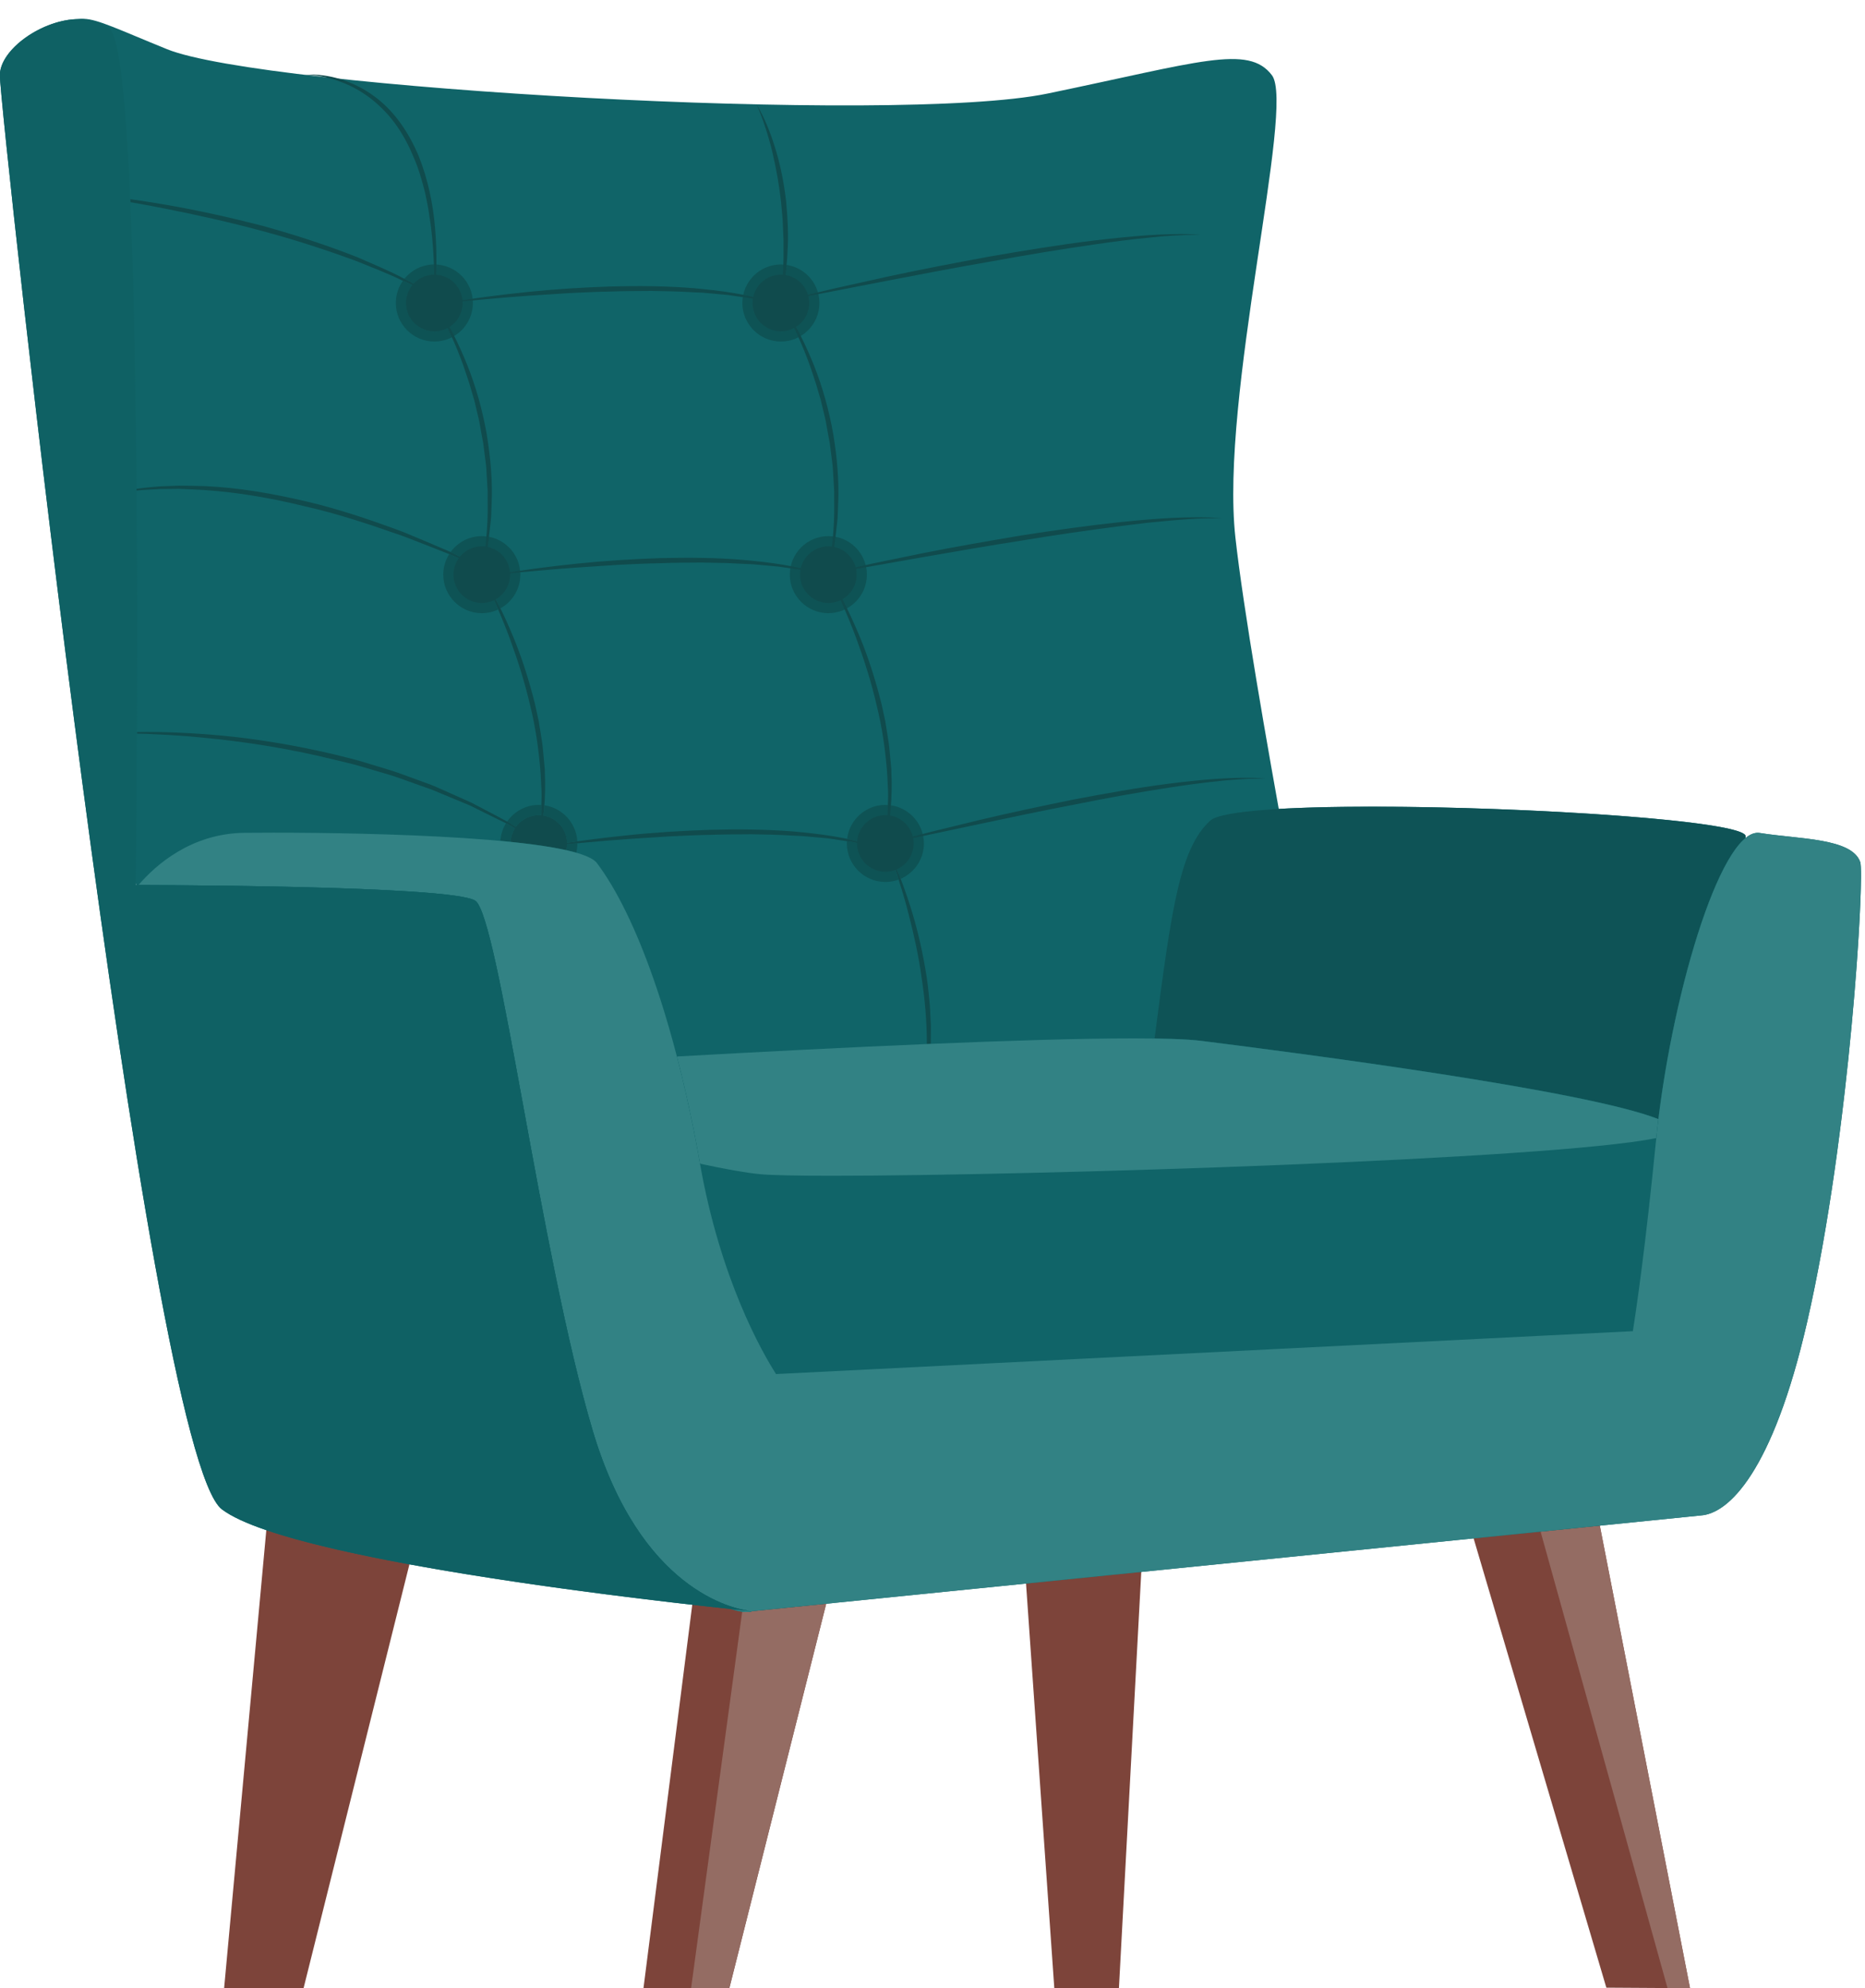 <?xml version="1.0" encoding="UTF-8"?><svg xmlns="http://www.w3.org/2000/svg" xmlns:xlink="http://www.w3.org/1999/xlink" height="432.3" preserveAspectRatio="xMidYMid meet" version="1.0" viewBox="47.7 31.8 405.5 432.3" width="405.5" zoomAndPan="magnify"><g><g id="change1_1"><path d="M 96.43 464.105 L 113.703 464.105 L 140.891 355.238 L 106.961 349.762 L 96.43 464.105" fill="#7d443a"/></g><g id="change1_2"><path d="M 200.445 363.215 L 187.609 464.105 L 206.277 464.105 L 231.117 365.508 L 200.445 363.215" fill="#7d443a"/></g><g id="change1_3"><path d="M 269.422 356.609 L 276.934 464.105 L 290.984 464.105 L 296.969 352.602 L 269.422 356.609" fill="#7d443a"/></g><g id="change1_4"><path d="M 364.02 352.48 L 396.961 463.992 L 415.156 464.105 L 392.414 347.488 L 364.02 352.48" fill="#7d443a"/></g><g id="change2_1"><path d="M 206.277 464.105 L 197.961 464.105 L 209.074 382.25 C 209.414 382.293 209.73 382.316 210.02 382.316 C 210.504 382.316 210.91 382.254 211.238 382.133 L 227.34 380.508 L 206.277 464.105" fill="#946c63"/></g><g id="change2_2"><path d="M 415.156 464.105 L 410.258 464.074 L 382.664 364.832 L 395.543 363.531 L 415.156 464.105" fill="#946c63"/></g><g id="change3_1"><path d="M 89.129 297.508 C 89.129 297.508 47.668 51.586 56.754 42.496 C 65.844 33.41 63.004 33.977 84.016 42.496 C 105.031 51.016 242.477 58.969 275.418 52.152 C 308.359 45.336 319.148 41.359 324.262 48.176 C 329.371 54.992 312.902 118.035 316.312 148.703 C 319.719 179.375 336.188 263.434 336.188 263.434 L 89.129 297.508" fill="#106468"/></g><g id="change3_2"><path d="M 298.324 320.414 C 298.324 320.414 294.352 291.449 298.324 260.781 C 302.301 230.109 304.004 216.496 310.82 210.242 C 317.637 203.984 427.25 208.527 427.25 213.641 C 427.25 218.754 414.758 322.688 398.855 323.824 C 382.949 324.961 298.324 320.414 298.324 320.414" fill="#106468"/></g><g id="change4_1"><path d="M 408.277 275.137 C 392.461 268.863 330.254 260.816 308.977 258.133 C 306.688 257.844 303.195 257.676 298.734 257.613 C 302.426 229.164 304.242 216.277 310.82 210.242 C 313.184 208.074 327.891 207.203 346.098 207.203 C 380.441 207.203 427.25 210.301 427.25 213.641 C 427.25 213.73 427.246 213.852 427.238 214.004 C 419.871 219.996 411.477 248.965 408.277 275.137" fill="#0e5356"/></g><g id="change5_1"><path d="M 142.137 106.062 C 137.52 106.062 133.762 102.301 133.762 97.684 C 133.762 95.887 134.328 94.223 135.297 92.855 C 138.562 94.25 141.625 96.051 144.789 97.684 C 141.781 95.855 138.793 93.973 135.625 92.422 C 137.16 90.523 139.512 89.305 142.137 89.305 C 146.758 89.305 150.516 93.062 150.516 97.684 C 150.516 102.301 146.758 106.062 142.137 106.062" fill="#0e5355"/></g><g id="change5_2"><path d="M 152.453 165.129 C 147.836 165.129 144.078 161.371 144.078 156.75 C 144.078 155.113 144.551 153.582 145.367 152.289 C 145.398 152.305 145.43 152.316 145.461 152.328 C 148.852 153.801 152.234 155.305 155.648 156.75 C 152.344 155.078 149.004 153.473 145.68 151.828 C 147.203 149.734 149.672 148.371 152.453 148.371 C 157.074 148.371 160.832 152.133 160.832 156.75 C 160.832 159.898 159.086 162.648 156.512 164.078 C 155.285 161.566 153.941 159.113 152.453 156.75 C 153.609 159.012 154.723 161.285 155.703 163.621 C 155.809 163.859 155.91 164.098 156.016 164.332 C 154.934 164.844 153.727 165.129 152.453 165.129" fill="#0e5355"/></g><g id="change5_3"><path d="M 172.988 217.207 C 172.328 217.02 171.605 216.836 170.832 216.66 C 170.934 216.242 170.992 215.809 171.008 215.359 C 171.746 215.289 172.492 215.219 173.234 215.152 C 173.234 215.164 173.234 215.18 173.234 215.195 C 173.234 215.887 173.148 216.562 172.988 217.207 M 171.008 215.062 C 170.945 212.066 168.738 209.598 165.863 209.125 C 165.941 208.387 166.012 207.645 166.062 206.902 C 169.965 207.469 173.004 210.734 173.223 214.734 C 172.48 214.844 171.742 214.949 171.008 215.062 M 158.711 214.859 C 157.984 214.781 157.246 214.711 156.496 214.641 C 156.586 213.246 157.023 211.941 157.719 210.812 L 158.285 211.09 L 159.664 211.891 C 159.113 212.754 158.77 213.77 158.711 214.859 M 159.863 211.594 L 158.488 210.723 L 157.965 210.438 C 159.477 208.254 162 206.816 164.855 206.816 C 165.039 206.816 165.219 206.824 165.398 206.836 C 165.391 207.098 165.383 207.359 165.379 207.621 L 165.34 209.062 C 165.18 209.047 165.02 209.043 164.855 209.043 C 162.801 209.043 160.984 210.047 159.863 211.594" fill="#0e5355"/></g><g id="change5_4"><path d="M 217.484 106.062 C 212.867 106.062 209.109 102.301 209.109 97.684 C 209.109 93.062 212.867 89.305 217.484 89.305 C 222.105 89.305 225.863 93.062 225.863 97.684 C 225.863 102.301 222.105 106.062 217.484 106.062" fill="#0e5355"/></g><g id="change5_5"><path d="M 227.805 165.129 C 223.184 165.129 219.426 161.371 219.426 156.75 C 219.426 152.133 223.184 148.371 227.805 148.371 C 232.422 148.371 236.184 152.133 236.184 156.75 C 236.184 161.371 232.422 165.129 227.805 165.129" fill="#0e5355"/></g><g id="change5_6"><path d="M 240.203 223.57 C 235.586 223.57 231.828 219.812 231.828 215.195 C 231.828 215.031 231.832 214.867 231.84 214.707 C 232.32 214.777 232.801 214.852 233.277 214.938 L 237.633 215.902 L 237.645 215.906 L 237.68 215.906 L 240.082 215.27 L 237.664 215.727 C 235.77 215.105 233.836 214.605 231.887 214.195 C 232.383 210.047 235.922 206.816 240.203 206.816 C 244.824 206.816 248.582 210.574 248.582 215.195 C 248.582 218.633 246.5 221.594 243.531 222.883 C 242.785 220.953 241.977 219.051 241.086 217.188 C 241.789 219.137 242.469 221.09 243.086 223.062 C 242.188 223.391 241.215 223.57 240.203 223.57" fill="#0e5355"/></g><g id="change6_1"><path d="M 165.734 217.188 C 167.773 221.449 169.387 225.906 170.754 230.438 C 172.117 234.973 173.109 239.613 173.844 244.297 C 174.012 245.469 174.176 246.645 174.273 247.824 C 174.371 249.008 174.539 250.184 174.578 251.367 L 174.754 254.922 C 174.758 256.105 174.746 257.293 174.727 258.477 C 174.723 259.66 174.582 260.844 174.516 262.023 C 174.473 262.617 174.445 263.207 174.383 263.797 L 174.148 265.559 C 173.867 267.91 173.336 270.223 172.809 272.52 C 173.09 270.168 173.508 267.855 173.605 265.5 L 173.758 263.746 C 173.793 263.16 173.797 262.57 173.816 261.984 C 173.828 260.812 173.918 259.641 173.867 258.469 C 173.863 253.777 173.445 249.094 172.742 244.457 C 172.109 239.809 171.109 235.215 169.934 230.664 C 169.352 228.391 168.711 226.125 167.988 223.887 C 167.312 221.633 166.535 219.406 165.734 217.188" fill="#104b4d"/></g><g id="change6_2"><path d="M 152.453 156.75 C 155.16 161.051 157.383 165.648 159.324 170.352 C 161.273 175.055 162.781 179.938 164.02 184.883 L 164.836 188.617 L 165.438 192.398 C 165.668 193.652 165.762 194.926 165.883 196.195 L 166.062 198.102 C 166.137 198.734 166.18 199.371 166.168 200.012 C 166.402 205.117 165.906 210.227 164.945 215.211 L 164.938 215.156 L 165.734 217.188 L 164.773 215.234 L 164.766 215.188 L 164.766 215.18 L 165.156 211.398 C 165.211 210.77 165.305 210.145 165.328 209.516 L 165.379 207.621 C 165.395 206.359 165.492 205.098 165.441 203.84 L 165.25 200.062 C 164.875 195.039 164.176 190.027 162.953 185.133 C 161.82 180.215 160.289 175.398 158.551 170.652 C 157.672 168.281 156.727 165.938 155.703 163.621 C 154.723 161.285 153.609 159.012 152.453 156.75" fill="#104b4d"/></g><g id="change6_3"><path d="M 142.137 97.684 C 143.66 99.746 144.93 101.988 146.156 104.246 C 147.316 106.539 148.383 108.883 149.336 111.273 C 151.234 116.059 152.613 121.051 153.512 126.125 C 154.344 131.207 154.832 136.367 154.586 141.516 L 154.512 143.445 C 154.5 144.09 154.461 144.73 154.371 145.367 L 153.934 149.199 C 153.816 150.48 153.508 151.73 153.258 152.988 C 153 154.246 152.73 155.504 152.453 156.75 C 153.16 151.676 153.824 146.605 153.73 141.5 L 153.727 139.594 C 153.746 138.957 153.727 138.32 153.676 137.684 L 153.449 133.875 C 153.375 132.605 153.148 131.348 153.008 130.086 L 152.77 128.195 L 152.418 126.32 C 152.18 125.07 152.012 123.809 151.711 122.57 L 150.824 118.859 L 149.746 115.195 C 149.375 113.98 148.93 112.785 148.539 111.574 C 148.141 110.363 147.633 109.191 147.188 107.996 C 146.711 106.812 146.18 105.656 145.668 104.484 C 144.613 102.16 143.449 99.883 142.137 97.684" fill="#104b4d"/></g><g id="change6_4"><path d="M 142.137 97.684 C 142.129 96.34 142.133 94.996 142.148 93.652 C 142.16 92.312 142.078 90.973 142.051 89.633 C 141.961 86.953 141.785 84.281 141.461 81.633 C 141.398 80.965 141.309 80.305 141.191 79.645 L 140.898 77.668 C 140.691 76.352 140.395 75.051 140.133 73.746 C 139.477 71.168 138.77 68.598 137.711 66.164 C 136.707 63.715 135.492 61.348 133.977 59.184 C 132.469 57.012 130.633 55.086 128.574 53.434 C 126.504 51.801 124.18 50.453 121.676 49.566 C 119.191 48.625 116.531 48.09 113.848 48.059 C 119.234 47.691 124.711 49.516 129.094 52.754 C 133.535 56 136.645 60.75 138.738 65.742 C 140.754 70.805 141.871 76.16 142.309 81.543 C 142.531 84.234 142.617 86.934 142.59 89.625 C 142.543 92.32 142.379 95.008 142.137 97.684" fill="#104b4d"/></g><g id="change6_5"><path d="M 217.652 97.301 C 221.383 96.336 225.133 95.465 228.879 94.57 L 240.156 92.062 C 247.684 90.43 255.25 88.984 262.824 87.586 C 270.418 86.281 278.02 85.004 285.672 84.086 C 293.32 83.203 301.031 82.387 308.738 82.82 C 304.887 82.859 301.051 83.055 297.227 83.504 C 293.402 83.867 289.59 84.387 285.785 84.934 C 278.176 86.023 270.586 87.293 263.02 88.68 C 255.438 89.984 247.883 91.445 240.324 92.895 L 217.652 97.301" fill="#104b4d"/></g><g id="change6_6"><path d="M 144.789 97.684 C 150.664 96.625 156.594 95.883 162.535 95.273 C 168.48 94.652 174.449 94.297 180.422 94.094 C 186.398 93.941 192.387 93.973 198.355 94.449 C 204.309 94.973 210.297 95.742 215.988 97.621 L 215.957 97.621 L 217.652 97.301 L 215.984 97.746 L 215.961 97.746 L 215.953 97.742 L 211.59 96.781 C 210.129 96.52 208.645 96.363 207.18 96.121 C 206.449 95.992 205.711 95.91 204.969 95.852 L 202.746 95.648 L 200.527 95.449 L 198.297 95.348 C 195.328 95.16 192.355 95.109 189.379 95.059 C 186.402 95.078 183.43 95.078 180.453 95.191 C 177.477 95.238 174.504 95.395 171.527 95.527 L 162.609 96.105 C 159.637 96.309 156.664 96.562 153.695 96.832 C 150.723 97.074 147.758 97.379 144.789 97.684" fill="#104b4d"/></g><g id="change6_7"><path d="M 62.008 73.617 C 69.234 74.098 76.422 75.078 83.566 76.289 C 90.711 77.512 97.789 79.102 104.816 80.91 C 111.801 82.859 118.715 85.086 125.465 87.758 C 128.781 89.234 132.152 90.574 135.355 92.289 C 138.621 93.867 141.699 95.805 144.789 97.684 C 141.566 96.02 138.453 94.184 135.117 92.781 C 131.883 91.172 128.484 89.926 125.152 88.555 C 118.375 86.062 111.508 83.84 104.527 81.98 C 97.555 80.094 90.504 78.523 83.414 77.129 C 79.867 76.422 76.309 75.785 72.738 75.215 C 69.176 74.594 65.594 74.09 62.008 73.617" fill="#104b4d"/></g><g id="change6_8"><path d="M 226.832 156.75 C 230.375 155.879 233.941 155.113 237.5 154.312 L 248.219 152.105 C 255.375 150.68 262.562 149.438 269.762 148.227 C 276.973 147.105 284.199 146.074 291.461 145.309 C 298.715 144.566 306.035 143.98 313.328 144.445 C 311.504 144.504 309.684 144.48 307.863 144.574 C 306.047 144.707 304.23 144.801 302.418 144.969 L 296.98 145.492 L 291.559 146.156 C 284.336 147.098 277.121 148.117 269.938 149.324 C 262.734 150.441 255.559 151.699 248.375 152.941 L 226.832 156.75" fill="#104b4d"/></g><g id="change6_9"><path d="M 155.648 156.75 C 161.523 155.684 167.453 154.945 173.398 154.332 C 179.34 153.719 185.309 153.355 191.281 153.152 C 197.258 153.031 203.25 153.027 209.215 153.539 C 215.168 154.059 221.156 154.844 226.832 156.75 L 222.461 155.809 C 220.996 155.547 219.516 155.379 218.043 155.16 C 217.312 155.035 216.574 154.949 215.832 154.895 L 213.609 154.691 L 211.391 154.496 L 209.16 154.395 C 207.672 154.348 206.191 154.219 204.703 154.207 L 200.242 154.117 C 197.266 154.145 194.289 154.133 191.312 154.266 C 188.34 154.309 185.363 154.465 182.391 154.598 L 173.469 155.184 C 170.496 155.383 167.527 155.633 164.559 155.906 C 161.586 156.148 158.617 156.449 155.648 156.75" fill="#104b4d"/></g><g id="change6_10"><path d="M 70.102 139.758 C 73.609 138.547 77.324 138.008 81.02 137.676 C 81.941 137.57 82.871 137.523 83.801 137.5 L 86.586 137.395 C 88.445 137.418 90.305 137.43 92.164 137.496 C 99.602 137.816 106.961 139.117 114.191 140.805 C 121.434 142.496 128.477 144.902 135.43 147.496 C 138.863 148.898 142.27 150.371 145.68 151.828 C 149.004 153.473 152.344 155.078 155.648 156.75 C 152.234 155.305 148.852 153.801 145.461 152.328 C 142.016 150.977 138.586 149.598 135.125 148.297 C 128.145 145.879 121.145 143.48 113.934 141.883 C 106.77 140.117 99.473 138.848 92.113 138.348 C 90.273 138.23 88.43 138.172 86.586 138.094 L 83.82 138.125 C 82.898 138.121 81.973 138.145 81.055 138.219 C 77.367 138.363 73.676 138.789 70.102 139.758" fill="#104b4d"/></g><g id="change6_11"><path d="M 240.082 215.27 L 250.266 212.633 L 260.484 210.137 C 267.309 208.516 274.172 207.059 281.047 205.66 C 287.941 204.359 294.852 203.094 301.816 202.203 C 308.773 201.344 315.809 200.613 322.824 201.062 L 320.195 201.121 C 319.32 201.129 318.445 201.141 317.57 201.227 C 315.828 201.371 314.078 201.445 312.344 201.684 C 308.863 202.031 305.395 202.52 301.938 203.051 C 295.02 204.109 288.129 205.367 281.262 206.754 C 274.379 208.055 267.527 209.527 260.672 210.969 C 253.812 212.406 246.969 213.93 240.082 215.27" fill="#104b4d"/></g><g id="change6_12"><path d="M 166.477 215.816 C 172.355 214.762 178.285 214.02 184.227 213.41 C 190.168 212.785 196.137 212.434 202.109 212.23 C 208.086 212.066 214.078 212.113 220.047 212.578 C 225.996 213.102 231.984 213.863 237.688 215.73 L 237.641 215.73 L 240.082 215.27 L 237.68 215.906 L 237.645 215.906 L 237.633 215.902 L 233.277 214.938 C 231.812 214.68 230.332 214.504 228.867 214.266 C 228.137 214.137 227.398 214.055 226.652 213.996 L 224.434 213.793 L 222.215 213.594 L 219.984 213.492 C 217.02 213.293 214.043 213.25 211.07 213.195 C 208.094 213.215 205.117 213.223 202.141 213.324 C 199.164 213.371 196.191 213.527 193.215 213.66 L 184.297 214.238 C 181.324 214.441 178.355 214.695 175.387 214.965 C 172.414 215.211 169.445 215.512 166.477 215.816" fill="#104b4d"/></g><g id="change6_13"><path d="M 70.102 191.301 C 78.5 190.676 86.957 190.945 95.352 191.691 C 103.75 192.461 112.082 193.898 120.301 195.816 C 122.34 196.355 124.406 196.789 126.426 197.41 L 132.48 199.254 C 134.5 199.863 136.457 200.668 138.445 201.363 L 141.422 202.449 C 142.406 202.828 143.355 203.293 144.324 203.711 L 150.105 206.281 L 155.707 209.223 L 158.488 210.723 L 161.156 212.414 L 166.477 215.816 L 161.008 212.668 L 158.285 211.09 L 155.449 209.707 L 149.809 206.914 L 143.996 204.5 C 143.023 204.109 142.07 203.668 141.082 203.32 L 138.117 202.27 C 136.133 201.59 134.184 200.809 132.172 200.215 L 126.137 198.438 C 124.129 197.832 122.07 197.418 120.039 196.898 C 111.895 194.898 103.605 193.484 95.266 192.539 L 88.996 191.926 C 86.902 191.797 84.809 191.609 82.707 191.523 C 78.512 191.277 74.309 191.211 70.102 191.301" fill="#104b4d"/></g><g id="change6_14"><path d="M 241.086 217.188 C 243.121 221.449 244.738 225.906 246.105 230.438 C 247.465 234.973 248.461 239.613 249.191 244.297 C 249.359 245.469 249.523 246.645 249.621 247.824 C 249.719 249.008 249.887 250.184 249.926 251.367 L 250.102 254.922 C 250.105 256.105 250.094 257.293 250.074 258.477 C 250.07 259.66 249.93 260.844 249.867 262.023 C 249.82 262.617 249.793 263.207 249.73 263.797 L 249.496 265.559 C 249.215 267.91 248.688 270.223 248.156 272.52 C 248.438 270.168 248.859 267.855 248.957 265.5 L 249.109 263.746 C 249.145 263.16 249.145 262.57 249.164 261.984 C 249.176 260.812 249.266 259.641 249.219 258.469 C 249.211 253.777 248.797 249.094 248.094 244.457 C 247.461 239.809 246.457 235.215 245.281 230.664 C 244.699 228.391 244.059 226.125 243.336 223.887 C 242.66 221.633 241.887 219.406 241.086 217.188" fill="#104b4d"/></g><g id="change6_15"><path d="M 227.805 156.75 C 230.512 161.051 232.73 165.648 234.676 170.352 C 236.621 175.055 238.133 179.938 239.367 184.883 L 240.184 188.617 L 240.785 192.398 C 241.016 193.652 241.109 194.926 241.23 196.195 L 241.41 198.102 C 241.484 198.734 241.527 199.371 241.52 200.012 C 241.75 205.117 241.254 210.227 240.293 215.211 L 240.285 215.156 L 241.086 217.188 L 240.121 215.234 L 240.113 215.188 L 240.113 215.18 L 240.504 211.398 C 240.559 210.77 240.652 210.145 240.68 209.516 L 240.727 207.621 C 240.742 206.359 240.84 205.098 240.789 203.84 L 240.602 200.062 C 240.227 195.039 239.523 190.027 238.301 185.133 C 237.172 180.215 235.637 175.398 233.898 170.652 C 233.02 168.281 232.074 165.938 231.051 163.621 C 230.07 161.285 228.961 159.012 227.805 156.75" fill="#104b4d"/></g><g id="change6_16"><path d="M 217.484 97.684 C 219.008 99.746 220.277 101.988 221.504 104.246 C 222.668 106.539 223.734 108.883 224.684 111.273 C 226.582 116.059 227.961 121.051 228.859 126.125 C 229.695 131.207 230.18 136.367 229.934 141.516 L 229.859 143.445 C 229.848 144.09 229.809 144.73 229.723 145.367 L 229.281 149.199 C 229.164 150.48 228.855 151.73 228.605 152.988 C 228.352 154.246 228.082 155.504 227.805 156.75 C 228.508 151.676 229.176 146.605 229.078 141.5 L 229.074 139.594 C 229.094 138.957 229.074 138.32 229.023 137.684 L 228.797 133.875 C 228.723 132.605 228.5 131.348 228.359 130.086 L 228.117 128.195 L 227.766 126.32 C 227.527 125.07 227.359 123.809 227.059 122.57 L 226.176 118.859 L 225.098 115.195 C 224.727 113.98 224.277 112.785 223.887 111.574 C 223.488 110.363 222.98 109.191 222.535 107.996 C 222.059 106.812 221.527 105.656 221.016 104.484 C 219.961 102.16 218.797 99.883 217.484 97.684" fill="#104b4d"/></g><g id="change6_17"><path d="M 212.195 54.496 C 214.102 57.664 215.41 61.164 216.461 64.711 C 217.512 68.266 218.199 71.922 218.625 75.605 C 218.957 79.297 219.176 83.008 218.914 86.703 C 218.871 88.555 218.594 90.391 218.43 92.23 C 218.168 94.059 217.832 95.875 217.484 97.684 C 217.766 94.004 218.074 90.348 218.059 86.68 C 218.047 85.766 218.047 84.848 218.055 83.934 L 217.934 81.191 L 217.883 79.824 L 217.77 78.457 C 217.684 77.547 217.621 76.637 217.52 75.727 C 217.125 72.094 216.48 68.492 215.641 64.93 C 215.438 64.035 215.207 63.152 214.949 62.273 C 214.715 61.387 214.422 60.52 214.145 59.648 C 213.59 57.898 212.949 56.18 212.195 54.496" fill="#104b4d"/></g><g id="change6_18"><path d="M 148.289 97.684 C 148.289 101.082 145.535 103.836 142.137 103.836 C 138.738 103.836 135.984 101.082 135.984 97.684 C 135.984 94.285 138.738 91.531 142.137 91.531 C 145.535 91.531 148.289 94.285 148.289 97.684" fill="#104b4d"/></g><g id="change6_19"><path d="M 158.609 156.75 C 158.609 160.148 155.855 162.902 152.453 162.902 C 149.059 162.902 146.301 160.148 146.301 156.75 C 146.301 153.352 149.059 150.598 152.453 150.598 C 155.855 150.598 158.609 153.352 158.609 156.75" fill="#104b4d"/></g><g id="change6_20"><path d="M 171.008 215.195 C 171.008 218.594 168.254 221.348 164.855 221.348 C 161.457 221.348 158.703 218.594 158.703 215.195 C 158.703 211.797 161.457 209.043 164.855 209.043 C 168.254 209.043 171.008 211.797 171.008 215.195" fill="#104b4d"/></g><g id="change6_21"><path d="M 223.641 97.684 C 223.641 101.082 220.883 103.836 217.484 103.836 C 214.09 103.836 211.332 101.082 211.332 97.684 C 211.332 94.285 214.09 91.531 217.484 91.531 C 220.883 91.531 223.641 94.285 223.641 97.684" fill="#104b4d"/></g><g id="change6_22"><path d="M 233.957 156.75 C 233.957 160.148 231.203 162.902 227.805 162.902 C 224.406 162.902 221.652 160.148 221.652 156.75 C 221.652 153.352 224.406 150.598 227.805 150.598 C 231.203 150.598 233.957 153.352 233.957 156.75" fill="#104b4d"/></g><g id="change6_23"><path d="M 246.355 215.195 C 246.355 218.594 243.602 221.348 240.203 221.348 C 236.805 221.348 234.051 218.594 234.051 215.195 C 234.051 211.797 236.805 209.043 240.203 209.043 C 243.602 209.043 246.355 211.797 246.355 215.195" fill="#104b4d"/></g><g id="change3_3"><path d="M 408.109 276.57 C 401.191 273.965 254.879 274.754 217.469 279.133 C 214.566 279.473 212.117 281.109 210.637 283.414 L 125.098 263.434 L 132.672 306.438 L 215.836 334.547 C 216.121 334.867 216.418 335.156 216.73 335.371 C 217.129 335.648 217.867 335.898 218.902 336.129 L 218.91 336.129 C 240.562 340.867 394.312 334.922 402.262 325.527 C 410.59 315.684 415.848 279.484 408.109 276.57" fill="#106468"/></g><g id="change3_4"><path d="M 408.109 276.57 C 401.191 273.965 254.879 274.754 217.469 279.133 C 214.566 279.473 212.117 281.109 210.637 283.414 L 125.098 263.434 L 132.672 306.438 L 215.836 334.547 C 216.121 334.867 216.418 335.156 216.73 335.371 C 217.129 335.648 217.867 335.898 218.902 336.129 L 218.91 336.129 C 240.562 340.867 394.312 334.922 402.262 325.527 C 410.59 315.684 415.848 279.484 408.109 276.57" fill="#106468"/></g><g id="change3_5"><path d="M 127.75 265.605 C 127.75 265.605 284.98 255.102 308.977 258.133 C 332.973 261.16 409.016 271.004 411.887 277.441 C 414.758 283.879 231.117 288.824 212.941 287.109 C 194.77 285.395 127.75 265.605 127.75 265.605" fill="#106468"/></g><g id="change7_1"><path d="M 228.641 287.453 C 220.934 287.453 215.414 287.344 212.941 287.109 C 209.832 286.816 205.289 285.992 199.898 284.828 C 199.891 284.797 199.887 284.762 199.879 284.73 C 198.418 276.43 196.73 268.66 194.875 261.52 C 230.391 259.539 271.266 257.582 294.137 257.582 C 300.812 257.582 305.949 257.75 308.977 258.133 C 330.254 260.816 392.461 268.863 408.277 275.137 C 408.109 276.52 407.953 277.898 407.812 279.262 C 384.883 283.941 272.129 287.453 228.641 287.453" fill="#328284"/></g><g id="change3_6"><path d="M 151.031 229.754 C 151.691 240.715 163.945 288.883 170.062 326.477 C 177.055 369.441 205.746 384.172 211.238 382.133 L 151.031 229.754" fill="#106468"/></g><g id="change3_7"><path d="M 452.164 219.246 C 450.344 213.973 438.691 214.281 430.328 212.918 C 421.969 211.555 410.828 248.848 407.758 279.84 C 405.48 302.789 403.562 315.953 402.723 321.246 L 216.43 330.57 C 213.363 325.762 204.32 309.973 199.879 284.73 C 194.484 254.062 185.965 230.633 177.445 219.414 C 172.43 213.168 117.902 212.695 100.867 212.883 C 83.828 213.07 75.117 227.84 75.117 227.84 C 112.527 230.238 136.25 230.586 151.031 229.754 C 151.691 240.715 163.945 288.883 170.062 326.477 C 177.055 369.441 205.746 384.172 211.238 382.133 L 417.504 361.312 C 423.488 360.922 433.121 351.969 440.629 319.223 C 450.012 278.309 453.129 222.023 452.164 219.246" fill="#106468"/></g><g id="change7_2"><path d="M 210.02 382.316 C 209.125 382.316 207.98 382.102 206.641 381.66 C 208.598 381.867 209.988 382.008 210.699 382.078 C 211.051 382.125 211.238 382.133 211.238 382.133 C 210.91 382.254 210.504 382.316 210.02 382.316 M 211.238 382.133 C 211.238 382.133 211.055 382.117 210.699 382.078 C 207.148 381.633 186.93 377.578 176.594 342.945 C 165.234 304.895 156.148 231.059 151.035 227.648 C 146.203 224.43 84.543 224.254 77.801 224.242 C 81.57 219.859 89.297 213.012 100.867 212.883 C 102.605 212.863 104.734 212.852 107.164 212.852 C 128.523 212.852 172.941 213.805 177.445 219.414 C 185.965 230.633 194.484 254.062 199.879 284.73 C 204.32 309.973 213.363 325.762 216.43 330.57 L 402.723 321.246 C 403.562 315.953 405.48 302.789 407.758 279.84 C 410.773 249.398 421.574 212.883 429.883 212.883 C 430.031 212.883 430.184 212.895 430.328 212.918 C 438.691 214.281 450.344 213.973 452.164 219.246 C 452.277 219.562 452.332 220.578 452.332 222.191 C 452.332 234.688 448.941 282.984 440.629 319.223 C 433.121 351.969 423.488 360.922 417.504 361.312 L 395.543 363.531 L 382.664 364.832 L 368.102 366.301 L 295.844 373.594 L 270.785 376.121 L 211.238 382.133" fill="#328284"/></g><g id="change3_8"><path d="M 211.238 382.133 C 211.238 382.133 187.953 380.996 176.594 342.945 C 165.234 304.895 156.148 231.059 151.035 227.648 C 145.926 224.242 77.203 224.242 77.203 224.242 C 77.203 224.242 79.473 44.297 71.523 38.047 C 63.57 31.801 47.668 40.793 47.668 48.176 C 47.668 55.559 79.473 347.488 95.945 359.984 C 112.414 372.477 211.238 382.133 211.238 382.133" fill="#106468"/></g><g id="change8_1"><path d="M 211.238 382.133 C 211.238 382.133 211.051 382.125 210.699 382.078 C 211.055 382.117 211.238 382.133 211.238 382.133 M 210.699 382.078 C 205.773 381.586 168.035 377.719 136.719 371.949 C 124.641 369.727 113.523 367.219 105.602 364.516 C 101.336 363.059 98 361.543 95.945 359.984 C 79.473 347.488 47.668 55.559 47.668 48.176 C 47.668 42.531 56.957 35.949 64.887 35.949 C 67.332 35.949 69.648 36.574 71.523 38.047 C 76.582 42.023 77.5 116.309 77.5 169.828 C 77.5 177.379 77.484 184.508 77.457 190.973 C 77.457 191.082 77.457 191.199 77.453 191.309 C 77.379 208.836 77.234 221.387 77.207 223.812 C 77.203 224.098 77.203 224.242 77.203 224.242 C 77.203 224.242 145.926 224.242 151.035 227.648 C 156.148 231.059 165.234 304.895 176.594 342.945 C 186.93 377.578 207.148 381.633 210.699 382.078" fill="#0f6164"/></g></g></svg>